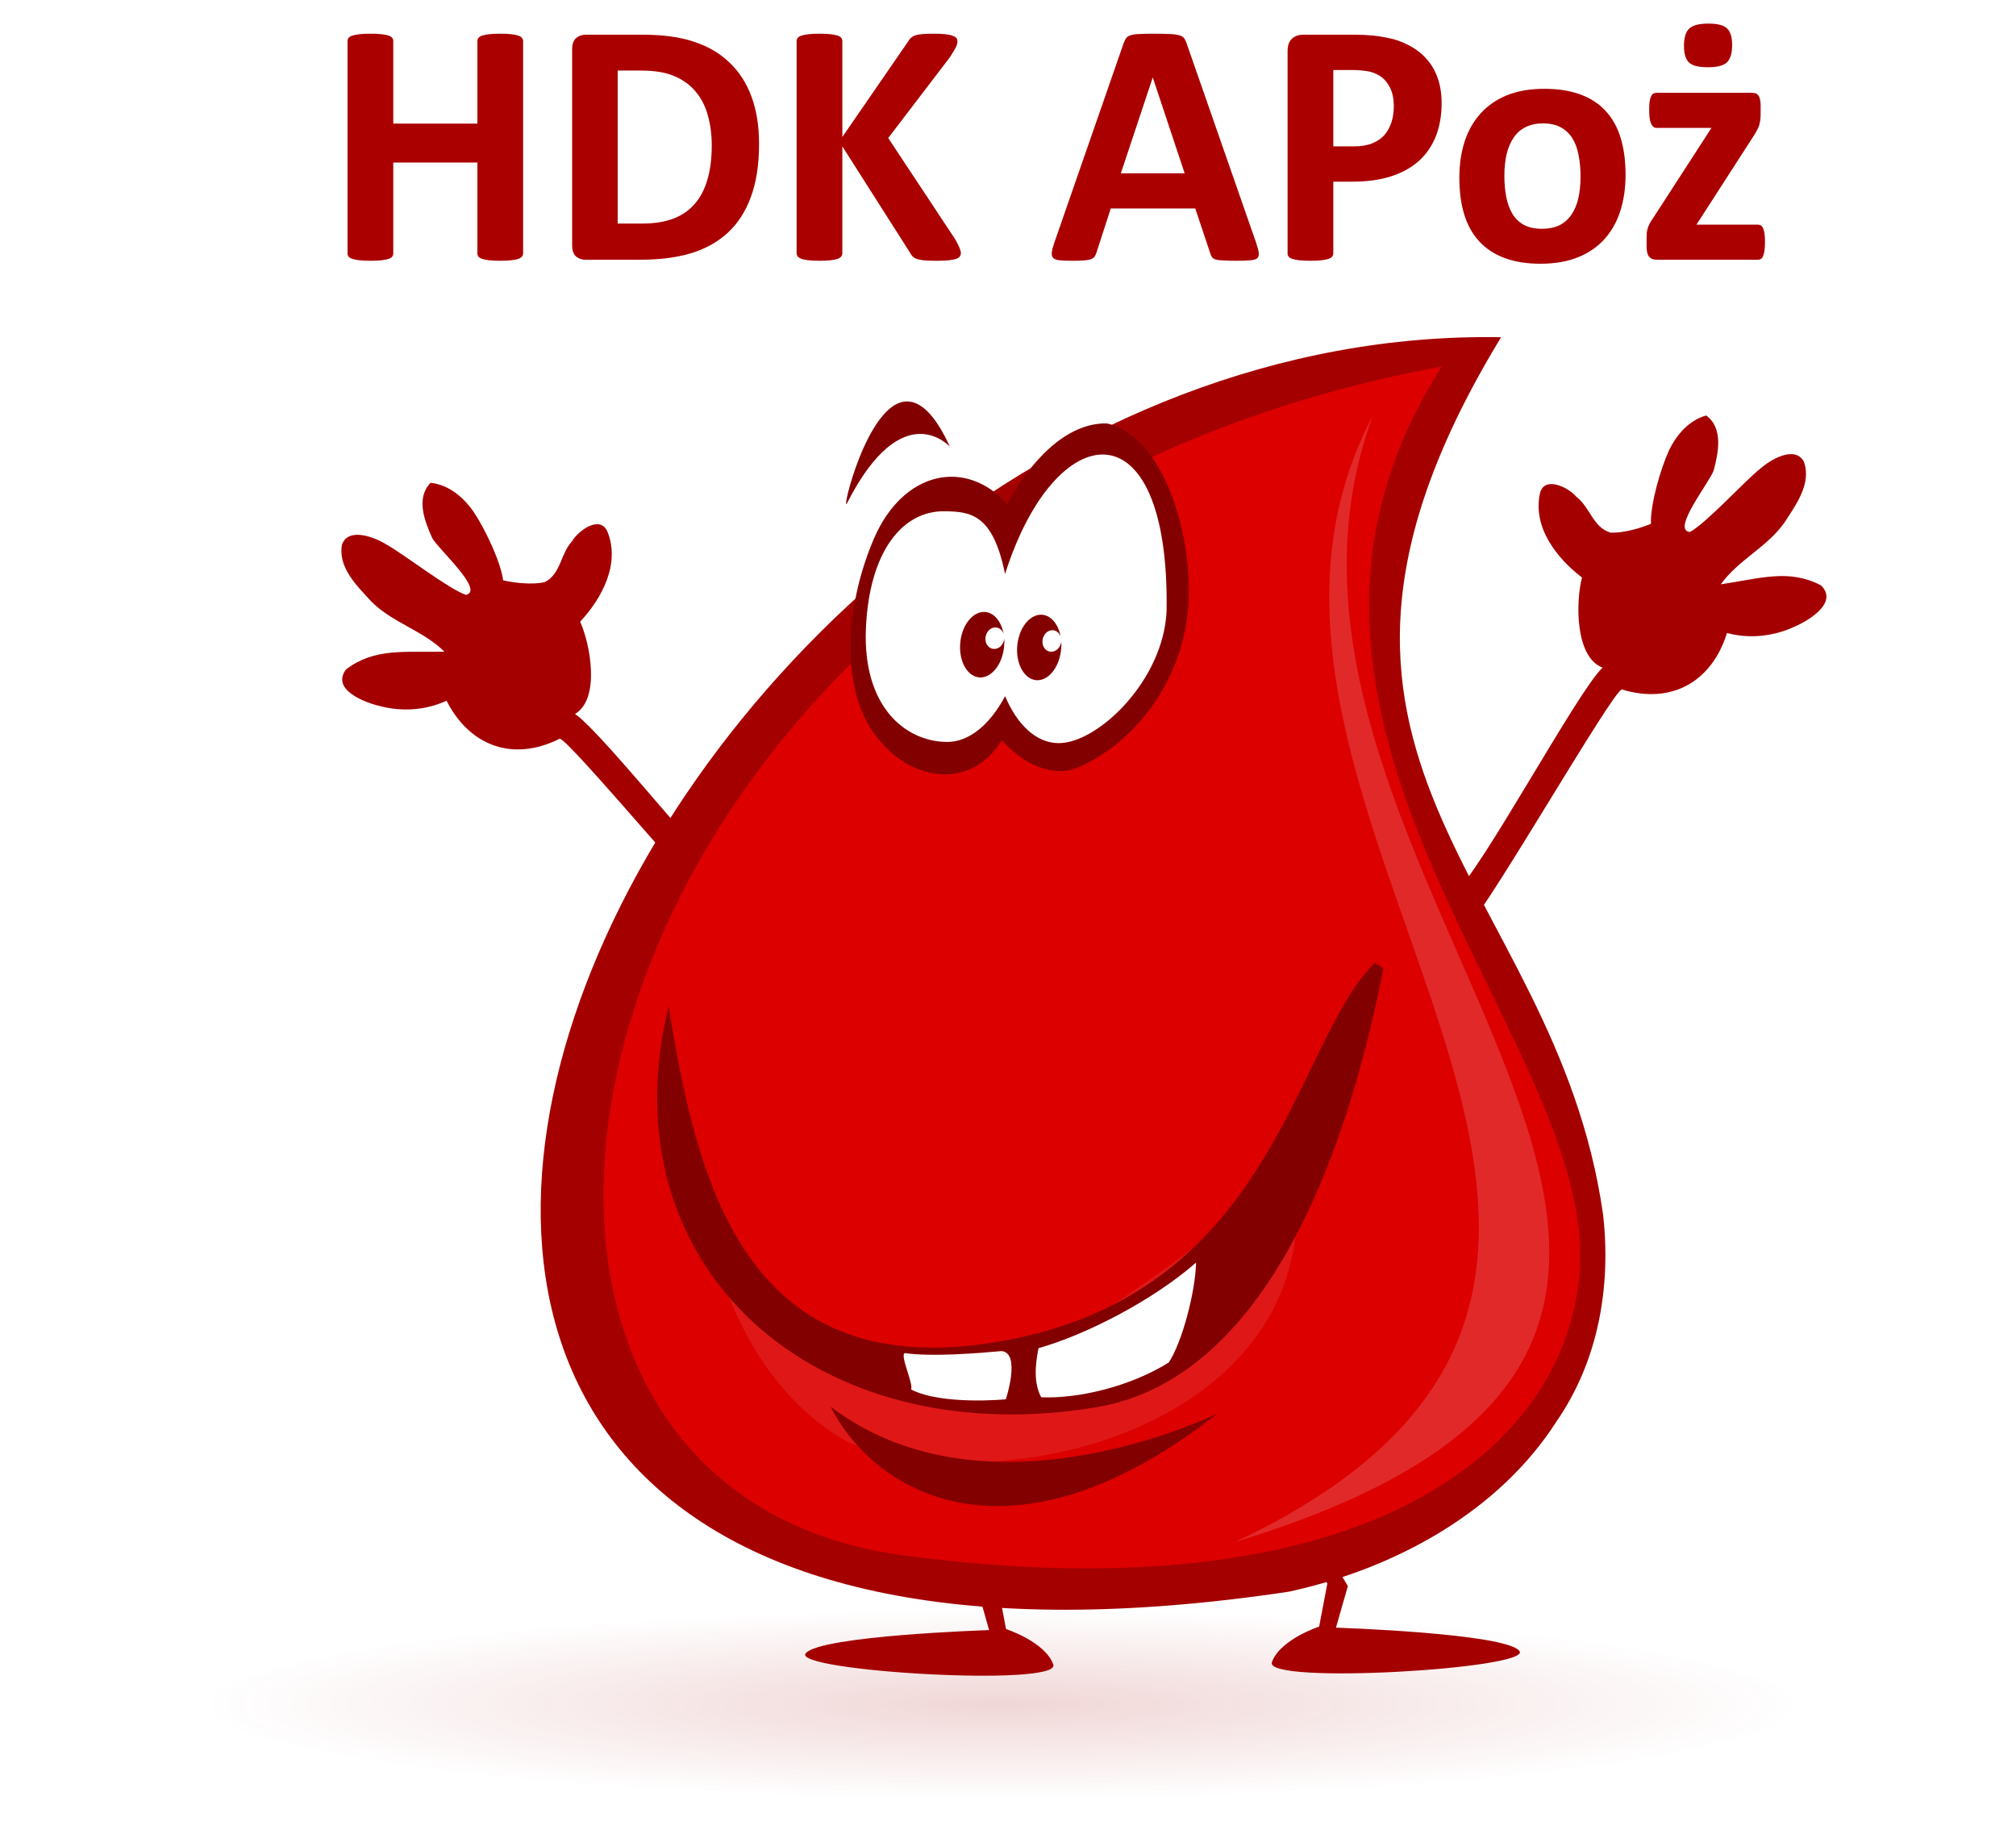 <?xml version="1.0" encoding="UTF-8" standalone="no"?>
<!-- Created with Inkscape (http://www.inkscape.org/) -->

<svg
   height="828.718"
   width="913.253"
   id="svg2"
   sodipodi:version="0.32"
   inkscape:version="1.3.2 (091e20e, 2023-11-25, custom)"
   sodipodi:docname="witacz.svg"
   inkscape:output_extension="org.inkscape.output.svg.inkscape"
   version="1.0"
   inkscape:export-filename="/home/stanley/Pobrane/taco/witacz.png"
   inkscape:export-xdpi="90.020348"
   inkscape:export-ydpi="90.020348"
   xmlns:inkscape="http://www.inkscape.org/namespaces/inkscape"
   xmlns:sodipodi="http://sodipodi.sourceforge.net/DTD/sodipodi-0.dtd"
   xmlns:xlink="http://www.w3.org/1999/xlink"
   xmlns="http://www.w3.org/2000/svg"
   xmlns:svg="http://www.w3.org/2000/svg"
   xmlns:rdf="http://www.w3.org/1999/02/22-rdf-syntax-ns#"
   xmlns:cc="http://creativecommons.org/ns#"
   xmlns:dc="http://purl.org/dc/elements/1.1/">
  <defs
     id="defs4">
    <inkscape:perspective
       sodipodi:type="inkscape:persp3d"
       inkscape:vp_x="0 : 30.474636 : 1"
       inkscape:vp_y="0 : 1000 : 0"
       inkscape:vp_z="68.066605 : 30.474636 : 1"
       inkscape:persp3d-origin="34.033302 : 20.316424 : 1"
       id="perspective2947" />
    <linearGradient
       inkscape:collect="always"
       id="linearGradient10257">
      <stop
         style="stop-color:#a40000;stop-opacity:1;"
         offset="0"
         id="stop10259" />
      <stop
         style="stop-color:#a40000;stop-opacity:0;"
         offset="1"
         id="stop10261" />
    </linearGradient>
    <linearGradient
       inkscape:collect="always"
       id="linearGradient7591">
      <stop
         style="stop-color:#000000;stop-opacity:1;"
         offset="0"
         id="stop7593" />
      <stop
         style="stop-color:#000000;stop-opacity:0;"
         offset="1"
         id="stop7595" />
    </linearGradient>
    <filter
       inkscape:collect="always"
       x="-0.077"
       width="1.153"
       y="-0.138"
       height="1.275"
       id="filter10836"
       style="color-interpolation-filters:sRGB">
      <feGaussianBlur
         inkscape:collect="always"
         stdDeviation="6.063"
         id="feGaussianBlur10838" />
    </filter>
    <radialGradient
       inkscape:collect="always"
       xlink:href="#linearGradient7591"
       id="radialGradient10918"
       gradientUnits="userSpaceOnUse"
       gradientTransform="matrix(1,0,0,0.138,0,236.542)"
       cx="-3104.286"
       cy="274.505"
       fx="-3104.286"
       fy="274.505"
       r="201.429" />
    <radialGradient
       r="201.429"
       fy="274.505"
       fx="-3104.286"
       cy="274.505"
       cx="-3104.286"
       gradientTransform="matrix(1,0,0,0.138,0,236.542)"
       gradientUnits="userSpaceOnUse"
       id="radialGradient2442"
       xlink:href="#linearGradient7591"
       inkscape:collect="always" />
    <radialGradient
       r="201.429"
       fy="274.505"
       fx="-3104.286"
       cy="274.505"
       cx="-3104.286"
       gradientTransform="matrix(1,0,0,0.138,0,236.542)"
       gradientUnits="userSpaceOnUse"
       id="radialGradient2440"
       xlink:href="#linearGradient7591"
       inkscape:collect="always" />
    <filter
       inkscape:collect="always"
       x="-0.069"
       width="1.137"
       y="-0.277"
       height="1.554"
       id="filter3258"
       style="color-interpolation-filters:sRGB">
      <feGaussianBlur
         inkscape:collect="always"
         stdDeviation="2.192"
         id="feGaussianBlur3260" />
    </filter>
    <radialGradient
       inkscape:collect="always"
       xlink:href="#linearGradient10257"
       id="radialGradient10263"
       cx="-45.5"
       cy="1062.413"
       fx="-45.5"
       fy="1062.413"
       r="87"
       gradientTransform="matrix(1,0,0,0.109,0,946.402)"
       gradientUnits="userSpaceOnUse" />
    <radialGradient
       inkscape:collect="always"
       xlink:href="#linearGradient10257"
       id="radialGradient4213"
       gradientUnits="userSpaceOnUse"
       gradientTransform="matrix(1,0,0,0.109,0,946.402)"
       cx="-45.5"
       cy="1062.413"
       fx="-45.5"
       fy="1062.413"
       r="87" />
  </defs>
  <sodipodi:namedview
     id="base"
     pagecolor="#ffffff"
     bordercolor="#666666"
     borderopacity="1.0"
     inkscape:pageopacity="0.0"
     inkscape:pageshadow="2"
     inkscape:cx="-60.988683"
     inkscape:cy="350.97261"
     inkscape:zoom="0.43450684"
     inkscape:document-units="px"
     inkscape:current-layer="layer1"
     inkscape:window-width="2560"
     inkscape:window-height="1411"
     inkscape:window-x="-9"
     inkscape:window-y="-9"
     showgrid="false"
     inkscape:window-maximized="1"
     fit-margin-top="0"
     fit-margin-left="0"
     fit-margin-right="0"
     fit-margin-bottom="0"
     inkscape:showpageshadow="2"
     inkscape:pagecheckerboard="0"
     inkscape:deskcolor="#d1d1d1" />
  <g
     inkscape:groupmode="layer"
     inkscape:label="Warstwa 1"
     id="layer1"
     transform="translate(3948.849,-892.262)">
    <g
       id="g3396"
       transform="matrix(0.965,0,0,0.965,1563.08,215.621)">
      <g
         transform="matrix(9.184,0,0,9.184,26820.72,-10818.528)"
         id="g4199">
        <ellipse
           ry="9.5"
           rx="87"
           cy="1062.413"
           cx="-45.5"
           style="color:#000000;display:inline;overflow:visible;visibility:visible;opacity:0.4;fill:url(#radialGradient4213);fill-opacity:1;fill-rule:nonzero;stroke:none;stroke-width:6;marker:none;filter:url(#filter3258);enable-background:accumulate"
           id="path9286"
           transform="matrix(0.471,0,0,0.513,-3469.66,796.517)" />
        <path
           inkscape:connector-curvature="0"
           sodipodi:nodetypes="cccsccccccccccccccccccccssccccccccssccc"
           id="path9269"
           d="m -3455.101,1275.558 c -0.886,0.25 -1.522,0.991 -1.903,1.798 -0.423,0.915 -0.954,2.744 -0.919,3.74 -1.313,0.525 -2.073,0.446 -2.073,0.446 -0.884,-0.259 -1.044,-1.303 -1.732,-1.824 -0.413,-0.494 -1.632,-1.085 -1.863,-0.197 -0.393,1.731 0.843,3.329 2.146,4.317 -0.316,1.18 -0.378,4.058 1.05,4.606 -1.281,1.203 -6.232,10.437 -7.589,11.56 -1.052,0.333 -0.041,1.196 0.76,1.593 1.094,-1.09 7.345,-11.964 7.814,-12.037 2.659,0.806 4.644,-0.513 5.374,-2.887 1.12,0.305 2.339,0.183 3.392,-0.295 0.765,-0.319 2.331,-1.251 1.411,-2.139 -1.636,-0.854 -3.082,-0.355 -5.118,-0.053 0.902,-1.255 2.365,-1.894 3.254,-3.156 0.583,-0.905 1.397,-1.985 0.991,-3.117 -0.467,-0.84 -1.725,-0.096 -2.264,0.394 -0.718,0.562 -2.747,2.777 -3.556,3.202 -0.984,-0.068 1.014,-2.551 1.214,-3.15 0.236,-0.911 0.5,-2.149 -0.387,-2.802 z m -22.3,55.545 2.939,4.147 -0.42,2.205 c 0,0 -1.995,0.651 -2.415,1.818 -0.42,1.166 13.385,0.33 12.65,-0.577 -0.735,-0.907 -9.376,-1.188 -9.376,-1.188 l 0.61,-2.126 -2.1,-3.497 z m -10.964,0.125 -1.89,0.781 -2.1,3.497 0.604,2.126 c 0,0 -8.641,0.281 -9.376,1.188 -0.735,0.907 13.077,1.737 12.657,0.571 -0.42,-1.166 -2.415,-1.811 -2.415,-1.811 l -0.42,-2.205 z"
           style="color:#000000;display:inline;overflow:visible;visibility:visible;fill:#a40000;fill-opacity:1;fill-rule:nonzero;stroke:none;stroke-width:3.339;marker:none;enable-background:accumulate" />
        <path
           inkscape:connector-curvature="0"
           style="color:#000000;display:inline;overflow:visible;visibility:visible;fill:#a40000;fill-opacity:1;fill-rule:nonzero;stroke:none;stroke-width:3.339;marker:none;enable-background:accumulate"
           d="m -3520.301,1278.998 c 0.915,0.098 1.667,0.721 2.178,1.453 0.571,0.831 1.401,2.545 1.533,3.533 1.382,0.297 2.119,0.092 2.119,0.092 0.829,-0.404 0.811,-1.46 1.401,-2.089 0.324,-0.556 1.427,-1.344 1.804,-0.507 0.678,1.641 -0.272,3.423 -1.39,4.616 0.509,1.11 1.054,3.937 -0.262,4.717 1.465,0.971 7.896,9.243 9.422,10.122 1.093,0.152 0.241,1.172 -0.482,1.698 -1.261,-0.891 -9.249,-10.561 -9.723,-10.555 -2.486,1.241 -4.664,0.274 -5.782,-1.944 -1.053,0.489 -2.275,0.573 -3.394,0.278 -0.808,-0.186 -2.508,-0.842 -1.75,-1.872 1.47,-1.117 2.978,-0.867 5.036,-0.911 -1.1,-1.086 -2.649,-1.47 -3.738,-2.565 -0.727,-0.794 -1.71,-1.722 -1.5,-2.906 0.32,-0.906 1.685,-0.384 2.298,0.01 0.802,0.433 3.174,2.276 4.043,2.559 0.959,-0.233 -1.428,-2.345 -1.725,-2.901 -0.386,-0.858 -0.854,-2.034 -0.089,-2.827 z"
           id="path2187"
           sodipodi:nodetypes="cccsccccccccccccccccc" />
        <path
           inkscape:connector-curvature="0"
           style="color:#000000;display:inline;overflow:visible;visibility:visible;fill:#a40000;fill-opacity:1;fill-rule:nonzero;stroke:none;stroke-width:3.339;marker:none;enable-background:accumulate"
           d="m -3460.371,1316.381 c 0.419,3.661 -0.223,7.466 -2.375,10.583 -2.929,4.581 -8.175,7.508 -13.681,8.705 -66.894,10.026 -34.79,-64.915 10.846,-64.111 -13.211,21.701 2.752,27.558 5.21,44.822 z"
           id="path2248"
           sodipodi:nodetypes="ccccc" />
        <path
           inkscape:connector-curvature="0"
           sodipodi:nodetypes="cssc"
           style="color:#000000;display:inline;overflow:visible;visibility:visible;fill:#dc0000;fill-opacity:1;fill-rule:nonzero;stroke:none;stroke-width:3.339;marker:none;enable-background:accumulate"
           d="m -3468.606,1273.05 c -11.641,18.176 7.854,34.302 7.05,46.175 -0.616,9.088 -10.835,17.744 -34.554,14.592 -27.6,-3.667 -17.724,-52.441 27.504,-60.767 z"
           id="path10852" />
        <path
           inkscape:connector-curvature="0"
           sodipodi:nodetypes="cccc"
           id="path10862"
           d="m -2041.421,-218.38 c 57.376,28.616 90.881,116.164 187.286,-7.101 0,0 -14.709,55.41 -52.084,87.23 -56.771,37.348 -154.568,21.485 -135.202,-80.129 z"
           style="color:#000000;display:inline;overflow:visible;visibility:visible;opacity:0.3;fill:#ffffff;fill-opacity:1;fill-rule:nonzero;stroke:none;stroke-width:3.339;marker:none;filter:url(#filter10836);enable-background:accumulate"
           transform="matrix(-0.159,0.024,-0.018,0.124,-3804.602,1390.89)" />
        <path
           inkscape:connector-curvature="0"
           style="color:#000000;display:inline;overflow:visible;visibility:visible;fill:#830000;fill-opacity:1;fill-rule:nonzero;stroke:none;stroke-width:3.339;marker:none;enable-background:accumulate"
           d="m -7.594,161.281 c -2.02,0.057 -3.38,5.876 -3.031,5.188 2.848,-5.573 5.25,-2.875 5.25,-2.875 -0.779,-1.721 -1.546,-2.332 -2.219,-2.312 z m 10.25,1.125 c -2.07,-0.057 -3.949,1.952 -5.094,4.125 -2.097,-2.358 -5.314,-1.717 -6.812,1.75 -1.474,3.408 -1.875,8.054 0.438,10.5 1.644,1.867 4.526,2.349 6.094,-0.188 0.954,1.081 2.518,2 3.938,1.375 2.872,-1.268 5.33,-4.403 5.594,-8.281 0.245,-3.516 -1.239,-8.628 -4.156,-9.281 z m 13.688,27.562 c -4.235,4.187 -5.108,17.233 -19.688,19.438 -12.559,1.899 -14.973,-8.287 -16.406,-17.219 -3.255,13.341 7.483,22.881 21.844,20.5 9.229,-1.53 13.128,-14.39 14.688,-22.438 z m -27.812,22.688 c 2.158,4.284 9.107,8.722 19.781,0.344 7.9e-6,-1e-5 -11.721,5.794 -19.781,-0.344 z"
           transform="translate(-3488.383,1113.559)"
           id="path10866"
           sodipodi:nodetypes="ccccccsccscccscscccsc" />
        <path
           inkscape:connector-curvature="0"
           sodipodi:nodetypes="csscsccc"
           id="path10868"
           d="m -3494.037,1280.452 c -2.144,-0.023 -3.849,2.055 -4.012,6.011 -0.162,3.955 1.991,5.756 4.135,5.779 1.145,0.012 2.21,-0.893 2.981,-2.341 0.608,1.454 1.585,2.39 2.722,2.402 2.01,0.021 5.386,-3.205 5.532,-6.765 0.163,-10.7 -5.701,-9.951 -8.257,-1.877 -0.619,-3.068 -1.759,-3.194 -3.101,-3.208 z"
           style="color:#000000;display:inline;overflow:visible;visibility:visible;fill:#ffffff;fill-opacity:1;fill-rule:nonzero;stroke:none;stroke-width:3.339;marker:none;enable-background:accumulate" />
        <path
           inkscape:connector-curvature="0"
           style="color:#000000;display:inline;overflow:visible;visibility:visible;fill:#830000;fill-opacity:1;fill-rule:nonzero;stroke:none;stroke-width:3.339;marker:none;enable-background:accumulate"
           d="m -3489.095,1285.739 c -0.622,0 -1.171,0.741 -1.223,1.666 -0.052,0.924 0.412,1.678 1.034,1.683 0.622,0 1.167,-0.741 1.22,-1.666 0.01,-0.108 0.01,-0.216 -3e-4,-0.318 -0.025,0.296 -0.252,0.53 -0.512,0.528 -0.265,0 -0.465,-0.248 -0.448,-0.552 0.017,-0.304 0.245,-0.551 0.51,-0.549 0.195,0 0.355,0.138 0.42,0.33 -0.119,-0.65 -0.51,-1.118 -1,-1.122 z"
           id="path10870" />
        <path
           inkscape:connector-curvature="0"
           id="path10872"
           d="m -3492.01,1285.597 c -0.622,0 -1.171,0.741 -1.223,1.666 -0.052,0.924 0.412,1.678 1.034,1.683 0.622,0 1.167,-0.741 1.22,-1.666 0.01,-0.108 0.01,-0.216 -3e-4,-0.318 -0.025,0.296 -0.252,0.53 -0.512,0.528 -0.265,0 -0.465,-0.248 -0.448,-0.552 0.017,-0.304 0.245,-0.551 0.51,-0.549 0.195,0 0.355,0.138 0.42,0.33 -0.119,-0.65 -0.51,-1.118 -1,-1.122 z"
           style="color:#000000;display:inline;overflow:visible;visibility:visible;fill:#830000;fill-opacity:1;fill-rule:nonzero;stroke:none;stroke-width:3.339;marker:none;enable-background:accumulate" />
        <path
           inkscape:connector-curvature="0"
           style="color:#000000;display:inline;overflow:visible;visibility:visible;fill:#ffffff;fill-opacity:1;fill-rule:nonzero;stroke:none;stroke-width:3.339;marker:none;enable-background:accumulate"
           d="m -3481.174,1318.85 c -0.025,1.461 -0.706,4.07 -1.395,5.108 -1.943,1.212 -4.591,1.857 -6.519,1.776 -0.385,-0.718 -0.315,-1.628 -0.139,-2.511 2.405,-0.672 5.853,-2.441 8.053,-4.373 z m -14.888,4.625 c 1.401,0.204 3.81,0 4.95,-0.102 0.999,0.098 0.216,2.465 0.216,2.465 0,0 -3.266,0.314 -4.846,-0.505 0.146,-0.254 -0.579,-1.74 -0.32,-1.858 z"
           id="path2603"
           sodipodi:nodetypes="cccccccccc" />
        <path
           inkscape:connector-curvature="0"
           style="color:#000000;display:inline;overflow:visible;visibility:visible;opacity:0.4;fill:#ffffff;fill-opacity:1;fill-rule:nonzero;stroke:none;stroke-width:3.339;marker:none;filter:url(#filter3258);enable-background:accumulate"
           d="m -3298.738,930.538 c -50.994,96.483 105.871,208.515 -33.599,274.157 173.292,-52.728 -7.855,-161.981 33.599,-274.157 z"
           id="path2256"
           sodipodi:nodetypes="ccc"
           transform="matrix(0.21,0,0,0.21,-2779.4,1080.149)" />
      </g>
      <g
         transform="matrix(1.293,0,0,1.293,-763.336,-1280.836)"
         id="g81">
        <g
           aria-label="HDK SGSP"
           transform="matrix(2.288,0,0,2.288,-2613.244,104.553)"
           style="font-style:normal;font-variant:normal;font-weight:normal;font-stretch:normal;font-size:40px;line-height:1.25;font-family:'Segoe Print';-inkscape-font-specification:'Segoe Print';letter-spacing:0px;word-spacing:0px;fill:#dc0000;fill-opacity:1;stroke:none"
           id="flowRoot36" />
      </g>
    </g>
    <path
       style="font-weight:bold;font-size:161.297px;font-family:Calibri;-inkscape-font-specification:Calibri;fill:#aa0000;stroke-width:13.441"
       d="m -3711.874,1007.072 q 0,0.788 -0.551,1.418 -0.472,0.63 -1.654,1.024 -1.181,0.394 -3.15,0.63 -1.969,0.236 -4.962,0.236 -3.072,0 -5.119,-0.236 -1.969,-0.236 -3.15,-0.63 -1.103,-0.394 -1.654,-1.024 -0.473,-0.63 -0.473,-1.418 v -41.191 h -38.119 v 41.191 q 0,0.788 -0.473,1.418 -0.472,0.63 -1.654,1.024 -1.181,0.394 -3.15,0.63 -1.969,0.236 -5.04,0.236 -2.993,0 -5.041,-0.236 -1.969,-0.236 -3.15,-0.63 -1.181,-0.394 -1.733,-1.024 -0.472,-0.63 -0.472,-1.418 v -96.243 q 0,-0.788 0.472,-1.418 0.551,-0.63 1.733,-1.024 1.181,-0.394 3.15,-0.63 2.048,-0.236 5.041,-0.236 3.071,0 5.04,0.236 1.969,0.236 3.15,0.63 1.181,0.394 1.654,1.024 0.473,0.63 0.473,1.418 v 37.41 h 38.119 v -37.41 q 0,-0.788 0.473,-1.418 0.551,-0.63 1.654,-1.024 1.181,-0.394 3.15,-0.63 2.048,-0.236 5.119,-0.236 2.993,0 4.962,0.236 1.969,0.236 3.15,0.63 1.181,0.394 1.654,1.024 0.551,0.63 0.551,1.418 z m 106.875,-49.618 q 0,14.019 -3.702,24.021 -3.623,9.924 -10.475,16.224 -6.852,6.301 -16.697,9.293 -9.766,2.914 -23.312,2.914 h -24.336 q -2.599,0 -4.41,-1.496 -1.733,-1.575 -1.733,-5.041 v -88.839 q 0,-3.465 1.733,-4.962 1.811,-1.575 4.41,-1.575 h 26.148 q 13.625,0 23.076,3.229 9.53,3.15 15.988,9.451 6.537,6.222 9.924,15.437 3.387,9.215 3.387,21.343 z m -21.422,0.709 q 0,-7.246 -1.733,-13.468 -1.654,-6.222 -5.434,-10.79 -3.702,-4.568 -9.608,-7.088 -5.828,-2.599 -15.358,-2.599 h -10.475 v 69.307 h 10.79 q 8.506,0 14.334,-2.205 5.828,-2.205 9.687,-6.616 3.938,-4.489 5.828,-11.105 1.969,-6.616 1.969,-15.437 z m 112.861,48.673 q 0,0.866 -0.472,1.575 -0.394,0.63 -1.654,1.103 -1.181,0.394 -3.308,0.63 -2.127,0.236 -5.356,0.236 -5.119,0 -7.403,-0.394 -2.205,-0.394 -3.229,-1.181 -0.945,-0.788 -1.496,-1.89 l -30.794,-48.358 v 48.358 q 0,0.866 -0.473,1.496 -0.472,0.63 -1.654,1.103 -1.181,0.394 -3.15,0.63 -1.969,0.236 -5.041,0.236 -2.993,0 -5.04,-0.236 -1.969,-0.236 -3.15,-0.63 -1.181,-0.473 -1.733,-1.103 -0.473,-0.63 -0.473,-1.496 v -96.006 q 0,-0.866 0.473,-1.496 0.551,-0.63 1.733,-1.024 1.181,-0.394 3.15,-0.63 2.048,-0.236 5.04,-0.236 3.072,0 5.041,0.236 1.969,0.236 3.15,0.63 1.181,0.394 1.654,1.024 0.473,0.63 0.473,1.496 v 43.396 l 29.849,-43.317 q 0.551,-1.024 1.339,-1.654 0.787,-0.709 2.048,-1.103 1.26,-0.394 3.229,-0.551 1.969,-0.158 5.04,-0.158 3.15,0 5.198,0.236 2.048,0.236 3.229,0.709 1.26,0.394 1.733,1.024 0.473,0.63 0.473,1.418 0,1.339 -0.709,2.757 -0.709,1.418 -2.678,4.489 l -27.959,36.623 30.479,46.074 q 1.733,3.229 2.048,4.332 0.394,1.024 0.394,1.654 z m 133.732,-4.647 q 0.945,2.835 1.181,4.489 0.236,1.654 -0.63,2.52 -0.866,0.788 -3.072,0.945 -2.205,0.236 -6.064,0.236 -4.017,0 -6.301,-0.158 -2.205,-0.079 -3.387,-0.394 -1.181,-0.394 -1.654,-1.024 -0.473,-0.63 -0.788,-1.654 l -6.852,-20.477 h -38.276 l -6.458,19.926 q -0.315,1.103 -0.866,1.89 -0.473,0.709 -1.654,1.181 -1.103,0.394 -3.229,0.551 -2.048,0.158 -5.434,0.158 -3.623,0 -5.67,-0.236 -2.048,-0.236 -2.835,-1.103 -0.788,-0.945 -0.551,-2.599 0.236,-1.654 1.181,-4.41 l 31.425,-90.414 q 0.472,-1.339 1.103,-2.126 0.63,-0.866 1.969,-1.26 1.418,-0.473 3.859,-0.551 2.442,-0.158 6.458,-0.158 4.647,0 7.403,0.158 2.756,0.079 4.253,0.551 1.575,0.394 2.205,1.26 0.709,0.866 1.181,2.363 z m -46.782,-74.742 h -0.079 l -14.413,43.317 h 28.904 z m 130.817,11.499 q 0,8.585 -2.678,15.2 -2.678,6.616 -7.797,11.184 -5.119,4.489 -12.601,6.852 -7.403,2.363 -17.484,2.363 h -8.506 v 32.527 q 0,0.788 -0.551,1.418 -0.472,0.63 -1.654,1.024 -1.181,0.394 -3.15,0.63 -1.969,0.236 -5.041,0.236 -2.993,0 -5.04,-0.236 -1.969,-0.236 -3.15,-0.63 -1.181,-0.394 -1.654,-1.024 -0.472,-0.63 -0.472,-1.418 v -91.675 q 0,-3.702 1.89,-5.513 1.969,-1.89 5.119,-1.89 h 24.021 q 3.623,0 6.852,0.315 3.308,0.236 7.876,1.181 4.568,0.866 9.215,3.308 4.726,2.442 8.033,6.222 3.308,3.702 5.041,8.742 1.733,4.962 1.733,11.184 z m -21.659,1.496 q 0,-5.356 -1.89,-8.821 -1.89,-3.465 -4.647,-5.119 -2.757,-1.654 -5.828,-2.048 -2.993,-0.473 -6.222,-0.473 h -8.821 v 34.575 h 9.293 q 4.962,0 8.27,-1.339 3.387,-1.339 5.513,-3.702 2.127,-2.442 3.229,-5.749 1.103,-3.387 1.103,-7.325 z m 104.985,30.952 q 0,8.978 -2.363,16.382 -2.363,7.403 -7.167,12.759 -4.804,5.356 -12.05,8.27 -7.246,2.914 -16.933,2.914 -9.372,0 -16.303,-2.599 -6.931,-2.599 -11.499,-7.561 -4.568,-4.962 -6.773,-12.208 -2.205,-7.246 -2.205,-16.539 0,-8.978 2.363,-16.382 2.442,-7.482 7.246,-12.759 4.804,-5.356 11.971,-8.27 7.246,-2.914 16.933,-2.914 9.451,0 16.382,2.599 6.931,2.52 11.42,7.482 4.568,4.962 6.773,12.208 2.205,7.246 2.205,16.618 z m -20.398,0.788 q 0,-5.198 -0.866,-9.53 -0.788,-4.41 -2.756,-7.64 -1.969,-3.229 -5.277,-5.041 -3.229,-1.811 -8.191,-1.811 -4.41,0 -7.718,1.654 -3.308,1.575 -5.434,4.726 -2.126,3.072 -3.229,7.482 -1.024,4.332 -1.024,9.924 0,5.198 0.866,9.609 0.866,4.332 2.757,7.561 1.969,3.229 5.277,5.041 3.308,1.733 8.191,1.733 4.489,0 7.797,-1.575 3.308,-1.654 5.434,-4.726 2.127,-3.072 3.15,-7.403 1.024,-4.41 1.024,-10.002 z m 83.563,29.613 q 0,2.284 -0.236,3.938 -0.236,1.575 -0.63,2.52 -0.394,0.945 -1.024,1.339 -0.63,0.315 -1.418,0.315 h -45.916 q -2.127,0 -3.308,-1.418 -1.103,-1.418 -1.103,-4.647 v -3.623 q 0,-1.418 0.079,-2.52 0.158,-1.181 0.473,-2.205 0.394,-1.103 0.945,-2.205 0.63,-1.103 1.575,-2.442 l 26.305,-40.639 h -24.888 q -1.496,0 -2.442,-1.89 -0.866,-1.89 -0.866,-6.064 0,-2.284 0.158,-3.78 0.236,-1.575 0.63,-2.442 0.394,-0.945 1.024,-1.339 0.63,-0.394 1.496,-0.394 h 42.923 q 1.103,0 1.89,0.236 0.788,0.236 1.26,0.866 0.551,0.63 0.788,1.733 0.315,1.103 0.315,2.757 v 3.859 q 0,1.575 -0.158,2.835 -0.158,1.181 -0.473,2.284 -0.315,1.103 -0.945,2.205 -0.551,1.103 -1.339,2.363 l -26.148,40.561 h 27.723 q 0.709,0 1.339,0.315 0.63,0.315 1.024,1.181 0.472,0.866 0.709,2.442 0.236,1.496 0.236,3.859 z m -14.885,-89.154 q 0,5.592 -2.363,7.876 -2.284,2.205 -8.585,2.205 -6.301,0 -8.585,-2.126 -2.284,-2.205 -2.284,-7.561 0,-5.592 2.363,-7.797 2.363,-2.284 8.663,-2.284 6.301,0 8.506,2.205 2.284,2.126 2.284,7.482 z m -29.849,21.659 z"
       id="text1"
       aria-label="HDK APoż" />
  </g>
</svg>

